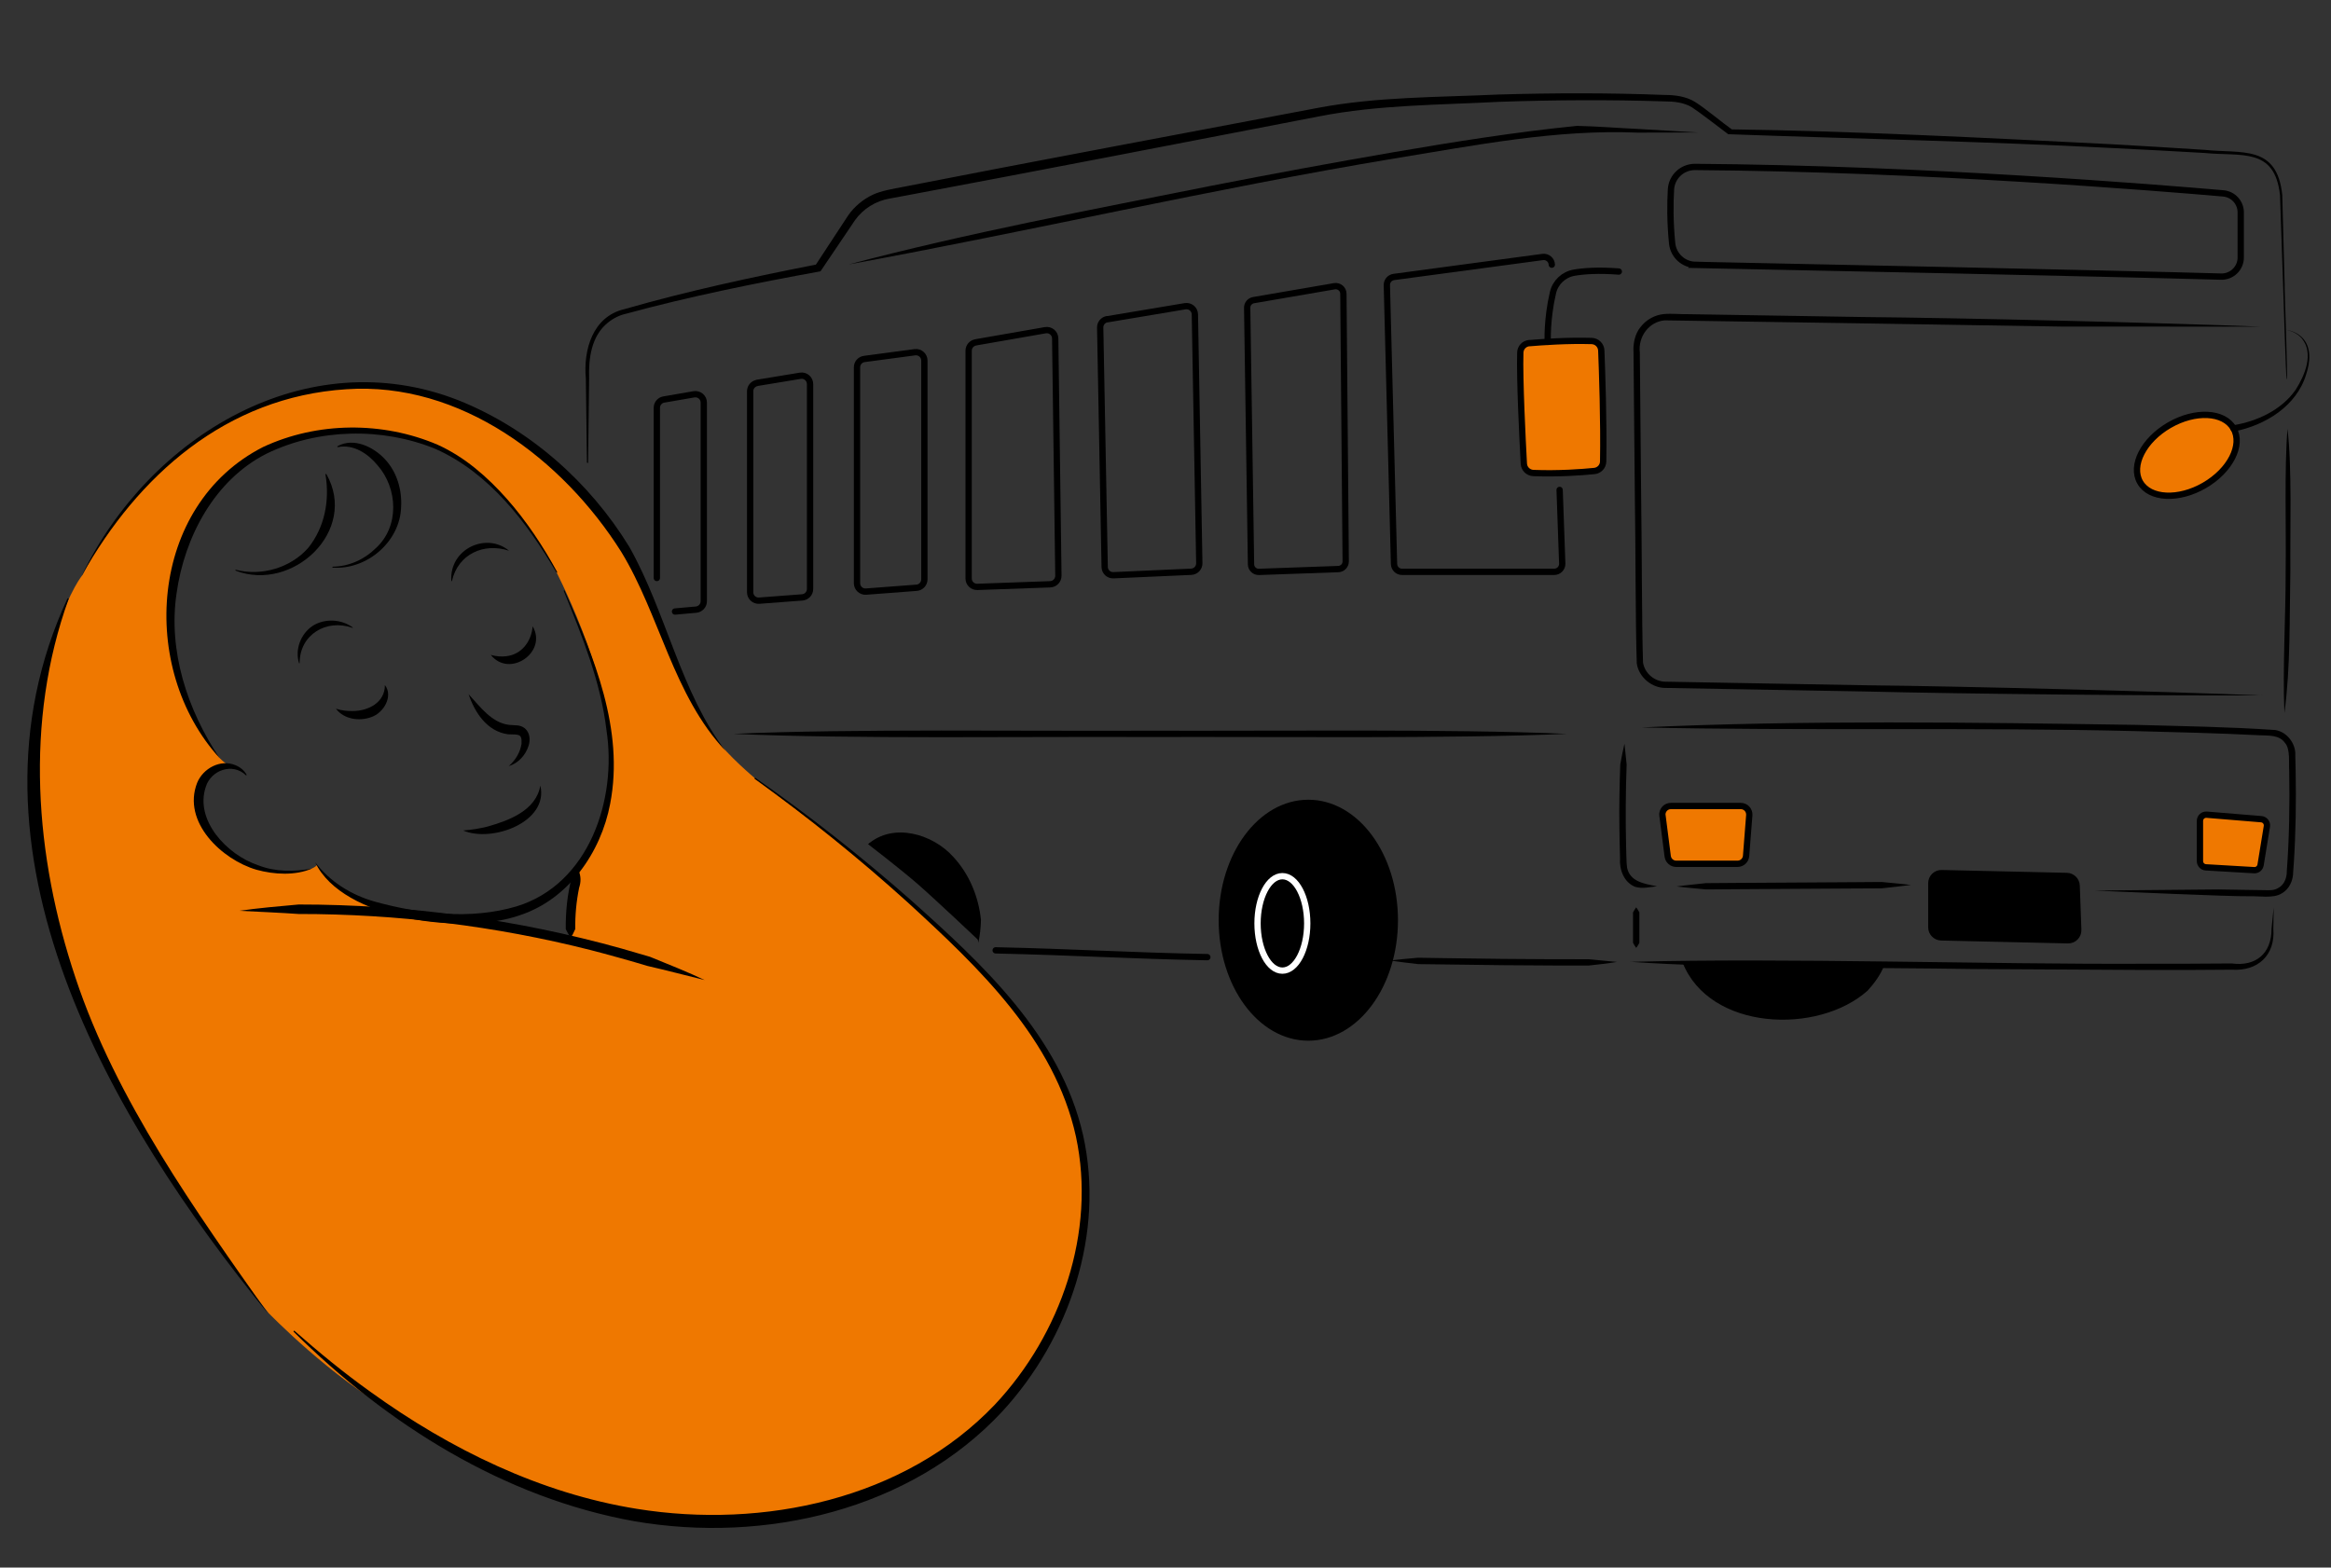 <?xml version="1.0" encoding="UTF-8"?>
<svg id="a" data-name="レイヤー 8" xmlns="http://www.w3.org/2000/svg" viewBox="0 0 321.77 216.43">
  <rect x="0" y="0" width="321.77" height="216.43" fill="#333333" stroke="none"/>
  <path d="m149.8,162.17s.09-12.7-11.97-25.65c-12.06-12.94-22.37-20.72-33.6-29.05,0,0-3.91-3.28-5.46-5.55-1.56-2.27-4.18-6.13-7.69-15.8-3.51-9.67-10-20.84-23.73-28.4-13.72-7.55-29.08-4.85-38.62,1.99-9.53,6.84-14.14,13.24-17.33,19.67,0,0-1.67,1.86-3.82,8.18-2.15,6.33-3.43,15.4-2.5,27.21.93,11.8,5.3,25.21,13.45,39.35,8.14,14.15,18.53,27.15,18.53,27.15,0,0,8.74,9.04,17.31,13.68,8.57,4.64,21.66,15.25,44.65,15.09,22.99-.17,34.06-11.02,36.14-13.01,2.07-1.99,15.51-13.35,14.66-34.88Zm-70.28-42.01c-.68,3.76-.76,9.66-.76,9.66,0,0-6.81-1.98-19.25-3.29s-15.48-6.67-15.48-6.67l-.28-.43c-.18.27-.72.49-.72.49-5.26,1.52-9.31-.89-9.31-.89,0,0-7.25-3.88-6.3-8.99.95-5.1,4.38-4.21,4.38-4.21-1.02-.63-1.51-1.21-1.51-1.21-6.94-8.78-6.79-17.7-6.79-17.7,0,0-1.11-14.06,9.04-22.18,10.14-8.12,22.8-4.63,22.8-4.63,12.19,1.21,21.12,18.19,21.12,18.19,0,0,7.81,14.73,7.89,25.92.08,11.19-4.83,15.94-4.83,15.94Z" style="fill: #ef7800; stroke-width: 0px;"/>
  <path d="m168.7,125.58s.4-8.25,5.81-12.46,10.29-1.23,10.29-1.23c0,0,6.4,2.76,7.52,12.01s-3.3,14.65-3.3,14.65c0,0-5.07,7.25-12,3.96s-8.6-11.18-8.31-16.93Z" style="stroke-width: 0px;"/>
  <path d="m119.83,116.55s4.33-3.02,9.45.36,5.78,8.5,5.81,12.92c0,0-6.12-5.79-8.51-7.86s-6.75-5.42-6.75-5.42Z" style="stroke-width: 0px;"/>
  <path d="m232.27,132.91s3.64,7.41,12.49,7.41,13.18-3.35,15.35-7.07l-27.84-.34Z" style="stroke-width: 0px;"/>
  <path d="m285.6,129.79l-17.64-.42c-.76-.02-1.37-.64-1.37-1.4v-6.29c0-.62.51-1.12,1.13-1.11l17.84.37c.57.01,1.04.47,1.06,1.04l.22,6.56c.02.7-.54,1.27-1.24,1.25Z" style="stroke-width: 0px;"/>
  <path d="m229.62,112.42l.84,6.05c.06.46.45.8.92.8h8.45c.54,0,1-.42,1.04-.96l.52-5.96c.05-.57-.4-1.06-.98-1.05l-9.93.12c-.53,0-.93.48-.86,1Z" style="fill: #ef7800; stroke-width: 0px;"/>
  <path d="m304.53,112.53l7.71.64c.44.04.76.45.69.89l-.93,5.49c-.06.33-.35.56-.69.54l-7.02-.5c-.35-.02-.61-.31-.61-.66v-5.62c0-.46.39-.82.85-.78Z" style="fill: #ef7800; stroke-width: 0px;"/>
  <path d="m209.85,48.5c.04,2.9.18,11.7.65,15.86.06.56.54.99,1.11.97,1.95-.04,6.36-.16,8.72-.36.57-.05,1-.52.99-1.09-.02-3.03-.11-12.24-.33-15.8-.04-.58-.51-1.02-1.08-1.02-1.95-.01-6.32,0-9.11.36-.55.07-.95.54-.95,1.09Z" style="fill: #ef7800; stroke-width: 0px;"/>
  <path d="m307.82,58.49s-3.29-3.19-9.07.67c-5.78,3.86-3.36,7.57-2.89,7.99s3.4,2.85,8.59-.23c5.19-3.08,4.79-7.14,3.37-8.43Z" style="fill: #ef7800; stroke-width: 0px;"/>
  <g>
    <path d="m315.76,59.14c.65,5.55.35,14.01.4,19.66-.13,6.44.04,13.24-.82,19.65-.27-6.38.19-13.3.17-19.65.09-5.67-.2-14.07.26-19.66h0Z" style="stroke-width: 0px;"/>
    <path d="m81.02,63.87l-.15-11.61c-.37-3.95.95-8.57,5.33-9.58,8.61-2.48,17.73-4.45,26.65-6.19,0,0-.34.22-.34.22,0,0,4.58-6.98,4.58-6.98.85-1.22,2.03-2.2,3.38-2.84,1.13-.55,2.92-.84,4.16-1.08,15.12-2.98,41.98-8.01,57.26-10.91,8.21-1.56,16.65-1.46,24.98-1.85,7.59-.22,15.33-.24,22.93.06,1.43,0,2.97.2,4.21.98,1.33.83,3.76,2.86,5.04,3.77,16.11.22,35.14,1.17,52.19,2.04,4.37.24,8.73.51,13.09.79,5.13.54,9.99-.75,10.71,6.23.1,3.36.23,8.89.33,12.3-.06.07.48,13.19.29,13.18-.13.03-.49-13.11-.51-13.17-.11-3.43-.31-8.91-.42-12.28-.73-6.66-5.33-5.32-10.42-5.83-4.36-.25-8.73-.49-13.09-.7-17.53-.9-35.17-1.26-52.66-1.89-1.18-.88-3.81-2.93-4.97-3.69-1.12-.7-2.51-.84-3.81-.84-7.58-.25-15.29-.2-22.86.06-8.27.44-16.64.4-24.79,2-15.31,2.97-42.03,8.13-57.25,10.97,0,0-2.05.38-2.05.38-1.92.32-3.67,1.4-4.8,2.98,0,0-4.65,6.89-4.65,6.89,0,0-.12.18-.12.18-9.02,1.64-18.04,3.46-26.89,5.87-.87.19-1.74.63-2.46,1.22-2.29,1.84-2.68,4.94-2.59,7.72,0,0-.14,11.6-.14,11.6,0,.08-.13.08-.13,0h0Z" style="stroke-width: 0px;"/>
    <path d="m191.82,132.61c1.31-.16,2.62-.25,3.93-.38l3.92.06,7.85.1c2.58.02,9.26.07,11.76.05,0,0,3.93.37,3.93.37-1.3.22-2.61.35-3.92.5h-3.93s-7.85-.05-7.85-.05l-7.85-.1-3.92-.05c-1.31-.16-2.61-.3-3.92-.5h0Z" style="stroke-width: 0px;"/>
    <path d="m137.44,131.21c11.22.25,17.93.72,29.22.94" style="fill: none; stroke: #000; stroke-linecap: round; stroke-miterlimit: 10; stroke-width: .87px;"/>
    <path d="m226.46,100.44c22.42-1.04,45.93-.7,68.34-.36,6.43.18,12.85.27,19.28.71,1.63.26,2.86,1.91,2.76,3.5,0,0,.05,2.14.05,2.14.08,4.28.02,8.57-.26,12.84,0,0-.08,1.07-.08,1.07.01,1.21-.53,2.45-1.64,3.04-1.12.69-3.15.31-4.43.36-2.75.05-18.26-.66-21.35-.78,0,0,17.09-.16,17.09-.16l4.27.07s2.13.03,2.13.03c.76.03,1.32.03,1.85-.29.86-.45,1.21-1.42,1.2-2.35.34-4.6.41-9.22.33-13.83-.09-1.08.19-3.01-.59-3.87-.81-1.15-2.33-.98-3.59-1.05-5.68-.29-11.37-.42-17.06-.57-22.06-.55-46.19-.01-68.33-.51h0Z" style="stroke-width: 0px;"/>
    <path d="m263.78,122.18c-1.35.19-2.69.31-4.04.47l-4.04.02-8.08.05-8.08.05-4.04.03c-1.35-.14-2.7-.24-4.05-.41,1.35-.19,2.69-.31,4.04-.46l4.04-.03,8.08-.05,8.08-.05,4.04-.03c1.35.14,2.7.24,4.04.41,0,0-1.35-.17,0,0Z" style="stroke-width: 0px;"/>
    <path d="m228.72,122.37c-1.02.1-1.97.37-3.01.07-1.57-.63-2.2-2.42-2.08-3.97-.04-.91-.08-3.37-.09-4.31-.04-2.77.02-5.84.12-8.63.18-.95.35-1.9.58-2.85.12.97.19,1.92.3,2.88-.14,3.71-.16,7.74-.07,11.45.04.76.02,2.09.13,2.79.41,1.95,2.39,2.22,4.14,2.57h0Z" style="stroke-width: 0px;"/>
    <path d="m224.99,132.8c21.79-.58,49.31.37,71.22.26,3.96,0,7.91,0,11.87-.04,3.32.45,5.5-1.39,5.48-4.79,0,0,.3-2.96.3-2.96,0,0-.05,2.97-.05,2.97.29,3.63-2.14,5.88-5.72,5.64-3.96.04-7.92.05-11.88.04l-23.74-.13c-13.66-.23-34.01-.05-47.48-1h0Z" style="stroke-width: 0px;"/>
    <path d="m101.24,101.32c16.27-.73,41-.35,57.52-.44,16.26.07,41.44-.27,57.52.44-16.01.7-41.3.37-57.52.44-16.58-.09-41.15.3-57.52-.44h0Z" style="stroke-width: 0px;"/>
    <path d="m312.34,96.01c-13.7.07-41.21-.2-54.9-.54,0,0-27.45-.49-27.45-.49-1.92.06-3.78-1.46-4.05-3.39-.19-5.35-.16-16.89-.26-22.37,0,0-.13-13.73-.13-13.73l-.06-6.86c-.08-1.16.19-2.55.98-3.49.77-1,1.96-1.66,3.22-1.78,1.07-.1,2.43.05,3.48.02,6.19.1,17.72.29,24.02.39,13.67.12,41.23.79,54.88,1.33,0,0-27.45-.01-27.45-.01-13.68-.22-41.17-.67-54.84-.86-2.18.2-3.67,2.27-3.42,4.42.04,4.33.15,16.1.19,20.58.09,5.42.08,16.93.25,22.23.23,1.53,1.64,2.7,3.21,2.66,0,0,27.45.49,27.45.49,13.66.14,41.23.85,54.88,1.41h0Z" style="stroke-width: 0px;"/>
    <path d="m234.04,36.57c11.92.24,58.07,1.2,72.55,1.62,1.49.04,2.72-1.15,2.72-2.64v-6.22c0-1.37-1.04-2.51-2.41-2.63-8.97-.78-41.55-3.43-72.92-3.65-1.75-.01-3.21,1.34-3.32,3.09-.11,1.87-.14,4.46.16,7.45.17,1.67,1.55,2.95,3.22,2.98Z" style="fill: none; stroke: #000; stroke-linecap: round; stroke-miterlimit: 10; stroke-width: .87px;"/>
    <path d="m90.67,79.8v-23.5c0-.56.41-1.05.96-1.14l4.16-.72c.71-.12,1.36.42,1.36,1.14v27.43c0,.6-.46,1.1-1.06,1.16l-2.91.26" style="fill: none; stroke: #000; stroke-linecap: round; stroke-linejoin: round; stroke-width: .87px;"/>
    <path d="m104.52,52.86l5.95-.98c.71-.12,1.35.43,1.35,1.15v28.29c0,.61-.47,1.11-1.07,1.16l-5.95.45c-.67.05-1.25-.48-1.25-1.16v-27.75c0-.57.41-1.05.97-1.15Z" style="fill: none; stroke: #000; stroke-linecap: round; stroke-linejoin: round; stroke-width: .87px;"/>
    <path d="m119.31,49.56l6.98-.93c.7-.09,1.31.45,1.31,1.15v30.21c0,.61-.47,1.11-1.07,1.16l-6.98.53c-.67.05-1.25-.48-1.25-1.16v-29.81c0-.58.43-1.07,1.01-1.15Z" style="fill: none; stroke: #000; stroke-linecap: round; stroke-linejoin: round; stroke-width: .87px;"/>
    <path d="m134.67,47.27l9.63-1.68c.7-.12,1.35.41,1.36,1.13l.44,32.77c0,.63-.49,1.15-1.12,1.18l-10.07.36c-.66.02-1.2-.5-1.2-1.16v-31.45c0-.56.41-1.05.96-1.14Z" style="fill: none; stroke: #000; stroke-linecap: round; stroke-linejoin: round; stroke-width: .87px;"/>
    <path d="m152.84,44.08l10.75-1.8c.7-.12,1.34.42,1.35,1.12l.61,34.36c.01.63-.48,1.15-1.11,1.18l-10.74.48c-.65.03-1.2-.48-1.21-1.14l-.62-33.05c-.01-.58.4-1.07.97-1.17Z" style="fill: none; stroke: #000; stroke-linecap: round; stroke-linejoin: round; stroke-width: .87px;"/>
    <path d="m172.16,42.5l.53,35.41c0,.6.51,1.07,1.1,1.05l10.95-.39c.58-.02,1.03-.5,1.02-1.07l-.32-36.94c0-.66-.6-1.15-1.24-1.04l-11.16,1.92c-.52.09-.89.54-.88,1.06Z" style="fill: none; stroke: #000; stroke-linecap: round; stroke-linejoin: round; stroke-width: .87px;"/>
    <path d="m214.21,36.54c-.02-.65-.6-1.14-1.25-1.06l-20.56,2.76c-.56.08-.97.56-.96,1.12l.99,38.51c.02.6.5,1.08,1.1,1.08h21.02c.62,0,1.12-.52,1.1-1.14l-.36-10.17" style="fill: none; stroke: #000; stroke-linecap: round; stroke-linejoin: round; stroke-width: .87px;"/>
    <path d="m117.15,36.51c16.47-4.35,33.32-7.52,50.01-10.85,8.37-1.64,16.76-3.19,25.17-4.64,8.41-1.44,16.84-2.79,25.35-3.64,2.79.06,5.58.29,8.37.42,0,0,8.31.49,8.31.49l-8.32.02c-11.27-.47-22.36,1.75-33.56,3.57-25.12,4.18-50.27,10.04-75.33,14.63h0Z" style="stroke-width: 0px;"/>
    <path d="m225.86,130.87c-.18-.23-.31-.47-.44-.7v-.7s0-1.4,0-1.4c0-.46,0-1.65,0-2.1.15-.23.26-.47.44-.7.18.23.29.47.44.7,0,.44,0,1.64,0,2.1,0,0,0,1.4,0,1.4v.7c-.12.23-.26.47-.44.7h0Z" style="stroke-width: 0px;"/>
    <path d="m266.6,128.03v-6.09c0-.78.64-1.41,1.42-1.39l17.28.39c.74.02,1.33.6,1.36,1.34l.22,6.1c.03.8-.62,1.46-1.42,1.44l-17.5-.4c-.76-.02-1.36-.64-1.36-1.39Z" style="fill: none; stroke: #000; stroke-linecap: round; stroke-linejoin: round; stroke-width: .87px;"/>
    <path d="m229.49,112.61l.72,5.62c.08.59.58,1.03,1.17,1.03h8.47c.62,0,1.13-.47,1.18-1.09l.44-5.62c.05-.69-.49-1.27-1.18-1.27h-9.64c-.71,0-1.26.62-1.17,1.33Z" style="fill: none; stroke: #000; stroke-linecap: round; stroke-linejoin: round; stroke-width: .87px;"/>
    <path d="m303.68,113.32v5.57c0,.45.35.83.81.86l6.66.39c.44.03.83-.28.9-.72l.87-5.33c.08-.49-.28-.95-.78-.99l-7.53-.62c-.5-.04-.93.35-.93.86Z" style="fill: none; stroke: #000; stroke-linecap: round; stroke-linejoin: round; stroke-width: .87px;"/>
    <path d="m232.27,132.91c5.4,7.87,17.76,9.37,24.97,3.2,1.09-.78,2.07-1.73,2.87-2.86-.49,1.3-1.34,2.46-2.29,3.51-6.87,6.15-21.82,5.55-25.55-3.85h0Z" style="stroke-width: 0px;"/>
    <ellipse cx="180.6" cy="127.05" rx="11.94" ry="16.2" style="fill: none; stroke: #000; stroke-linecap: round; stroke-linejoin: round; stroke-width: .87px;"/>
    <ellipse cx="177.02" cy="127.49" rx="3.43" ry="6.52" style="fill: none; stroke: #fff; stroke-linecap: round; stroke-linejoin: round; stroke-width: .87px;"/>
    <path d="m119.83,116.55c3.49-3.02,8.9-1.42,11.74,1.73,2.22,2.38,3.51,5.51,3.84,8.72-.02,1.08-.14,2.15-.37,3.18-.15-1.58-.47-3.06-.74-4.59-1.39-7.04-7.37-11.69-14.48-9.03h0Z" style="stroke-width: 0px;"/>
    <ellipse cx="301.87" cy="62.86" rx="7.44" ry="4.81" transform="translate(9.01 159.36) rotate(-30)" style="fill: none; stroke: #000; stroke-linecap: round; stroke-linejoin: round; stroke-width: .87px;"/>
    <path d="m308.26,58.71c3.27-.52,6.67-2.09,8.62-4.88,1.27-1.99,2.58-5.03.85-7.12-.56-.65-1.4-1.04-2.25-1.19.85.12,1.72.47,2.33,1.11,1.3,1.32,1.08,3.41.54,5.03-1.31,4.4-5.65,7.07-9.98,7.91-.59.1-.72-.8-.12-.86h0Z" style="stroke-width: 0px;"/>
    <path d="m211.1,47.38c1.78-.15,5.3-.4,8.61-.3.72.02,1.3.59,1.33,1.31.11,2.81.36,9.82.26,15.32-.01.69-.54,1.26-1.23,1.32-1.67.17-4.9.41-8.39.28-.71-.03-1.29-.57-1.33-1.29-.17-3.15-.6-11.57-.49-15.34.02-.69.55-1.25,1.24-1.31Z" style="fill: none; stroke: #000; stroke-linecap: round; stroke-linejoin: round; stroke-width: .87px;"/>
    <path d="m213.65,47.2s-.15-3.07.72-6.79c.33-1.43,1.48-2.51,2.92-2.76,1.34-.23,3.33-.38,6.17-.16" style="fill: none; stroke: #000; stroke-linecap: round; stroke-linejoin: round; stroke-width: .87px;"/>
  </g>
  <g>
    <path d="m77.94,81.55c4.04,9.14,8.26,19.18,6.29,29.41-1.27,6.76-5.78,13.22-12.52,15.42-7.66,2.71-24.42.67-28.2-7.33,2.02,2.68,4.99,4.52,8.21,5.43,6.27,1.73,13.28,2.53,19.58.66,10-3.05,13.89-14.73,12.42-24.31-.79-6.68-3.36-13.01-5.9-19.24-.04-.07.09-.13.12-.05h0Z" style="stroke-width: 0px;"/>
    <path d="m33.93,107.02c-1.84-1.75-4.79-.69-5.51,1.58-1.6,4.63,2.91,9.42,7.19,10.85,2.35.94,5.04.93,7.47.46-2.3,1-5.21.85-7.68.17-4.78-1.39-10.29-6.59-8.19-11.99.81-2,3.22-3.32,5.3-2.44.64.26,1.21.72,1.52,1.3.04.07-.05.13-.11.08h0Z" style="stroke-width: 0px;"/>
    <path d="m64.67,95.83c1.61,1.74,3.18,3.96,5.61,4.25.68.1,1.47-.08,2.16.47.73.62.77,1.57.54,2.37-.42,1.38-1.49,2.48-2.75,2.85.98-.85,1.59-1.97,1.76-3.07.09-1.49-.42-1.25-1.86-1.32-2.92-.4-4.61-3.04-5.45-5.55h0Z" style="stroke-width: 0px;"/>
    <path d="m48.63,86.68c-3.57-1.27-7.26.94-7.27,4.85.01.05-.07.08-.08.03-.59-1.88.23-4.06,1.88-5.15,1.67-1.06,3.95-.94,5.52.21.04.03,0,.1-.05.07h0Z" style="stroke-width: 0px;"/>
    <path d="m70.27,76.04c-3.49-1.16-7.04.47-7.88,4.16,0,.05-.08.06-.09,0-.29-4.44,4.86-6.76,7.96-4.17h0Z" style="stroke-width: 0px;"/>
    <path d="m76.79,79.02c-4.03-6.87-9.25-13.74-16.68-17.04-7.34-3.01-16.19-2.83-23.32.66-7.17,3.62-11.32,11.49-12.41,19.23-1.2,7.96,1.47,16.16,5.95,22.82-11.29-12.37-9.82-34.94,6-42.98,7.49-3.49,16.48-3.55,24.05-.32,3.78,1.7,6.93,4.48,9.62,7.52,2.7,3.06,4.95,6.49,6.91,10.06.04.07-.08.14-.11.06h0Z" style="stroke-width: 0px;"/>
    <path d="m46.6,61.6c2.19-1.22,4.92.07,6.5,1.76,1.69,1.77,2.41,4.28,2.27,6.64-.14,4.81-4.75,8.7-9.43,8.37-.08,0-.08-.13,0-.13,2.24-.03,4.38-1.01,5.92-2.54,3.32-3.01,3.06-8.27.25-11.47-1.32-1.59-3.28-2.93-5.47-2.5-.07.02-.11-.09-.05-.12h0Z" style="stroke-width: 0px;"/>
    <path d="m45.05,65.45c4.45,7.83-4.65,16.36-12.52,13.34-.07-.03-.04-.14.04-.12,3.55.92,7.58-.3,9.97-3.02,2.28-2.83,2.99-6.54,2.39-10.14-.02-.07.09-.11.12-.05h0Z" style="stroke-width: 0px;"/>
    <path d="m53.13,94.58c1.2,1.56-.19,3.87-1.89,4.43-1.66.61-3.79.29-4.86-1.16.81.26,1.56.33,2.3.32,2.13,0,4.47-1.16,4.45-3.59h0Z" style="stroke-width: 0px;"/>
    <path d="m73.53,86.47c2.08,3.58-3.21,7.19-5.78,3.95.77.22,1.48.26,2.14.18,2.12-.24,3.47-2.04,3.64-4.14h0Z" style="stroke-width: 0px;"/>
    <path d="m74.59,108.45c1.18,5.09-6.75,7.92-10.65,6.21,1.18-.09,2.28-.27,3.36-.54,2.97-.84,6.71-2.23,7.29-5.67h0Z" style="stroke-width: 0px;"/>
    <path d="m97.31,135.32c-2.26-.56-5.63-1.43-7.95-1.96-1.95-.6-5.87-1.69-7.84-2.19-13.13-3.33-26.75-4.99-40.3-4.98-2.36-.17-5.83-.32-8.17-.44,2.3-.35,5.8-.66,8.17-.87,15.03-.01,30.12,2.04,44.59,6.08,0,0,3.94,1.15,3.94,1.15,2.19.89,5.45,2.2,7.56,3.22h0Z" style="stroke-width: 0px;"/>
    <path d="m79.87,120.17c.34.85.34,1.57.07,2.41-.38,1.87-.56,3.78-.53,5.69-.63,1.38-.59,1.41-1.31.02-.02-1.2.04-2.41.17-3.6.12-1.15.37-2.41.64-3.55.29-.34.58-.67.95-.97h0Z" style="stroke-width: 0px;"/>
    <path d="m104.28,107.4c7.42,5.19,14.56,10.8,21.36,16.79,9.99,8.91,20.76,18.88,23.86,32.5,3.03,13.55-1.85,28.08-11.14,38.18-12.68,13.65-32.78,18.25-50.73,15.17-18.09-3.23-34.2-13.41-47.09-26.16-.08-.07.04-.2.12-.13,3.39,2.99,6.89,5.86,10.57,8.48,10.89,7.85,23.38,13.96,36.68,16.09,17.42,2.81,36.96-1.3,49.43-14.4,9.1-9.7,14.01-23.82,11.18-37.01-2.96-13.44-13.42-23.33-23.23-32.33-6.71-6.07-13.76-11.75-21.11-17.04-.09-.06.01-.21.1-.14h0Z" style="stroke-width: 0px;"/>
    <path d="m36.98,181.34C15.23,154.6-6.78,117.32,9.31,82.64c.04-.1.2-.03.16.07-6.09,16.9-4.67,35.48.95,52.29,5.61,16.91,16.69,32.34,26.57,46.35h0Z" style="stroke-width: 0px;"/>
    <path d="m11.34,79.37c9.24-19.13,30.93-32.34,51.93-24.11,9.79,3.91,18.12,11.29,23.61,20.26,5.1,9.05,7.11,20.17,13.3,28.18-7.26-7.67-9.07-18.74-14.43-27.52-8.05-12.77-22.2-23.52-37.93-22.44-16.64,1.06-28.8,11.97-36.47,25.63h0Z" style="stroke-width: 0px;"/>
  </g>
</svg>